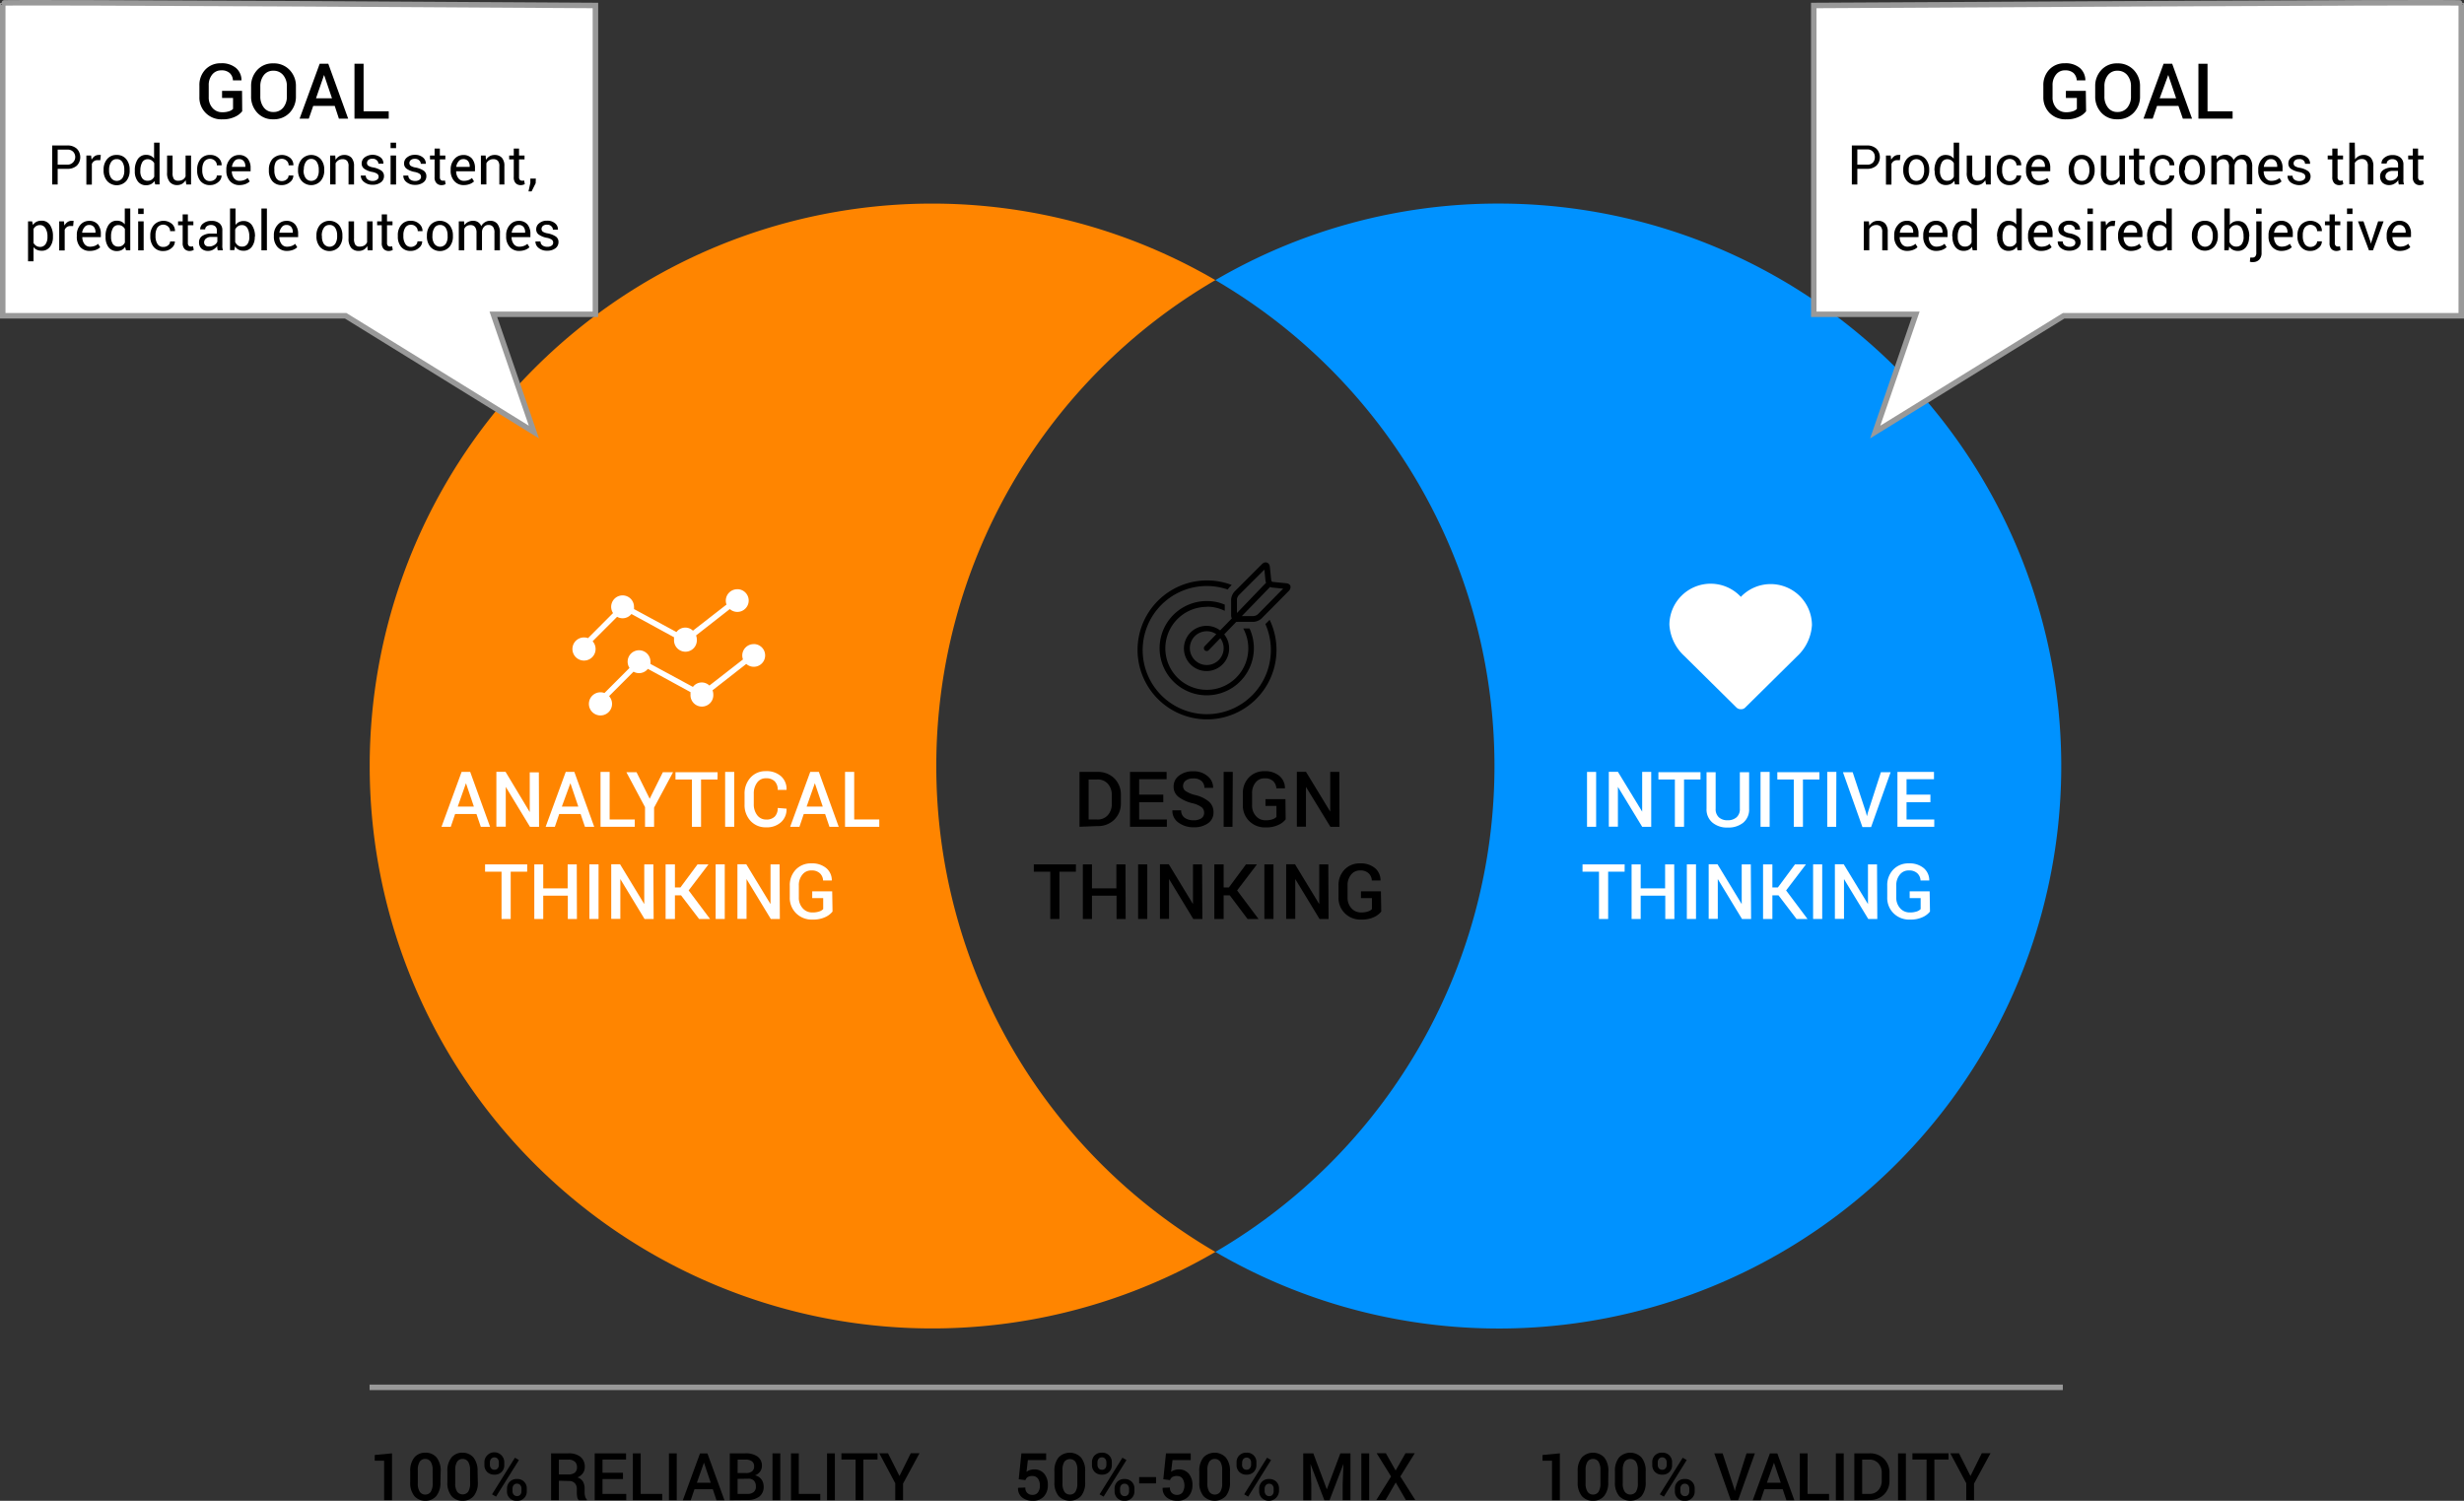 <svg xmlns="http://www.w3.org/2000/svg" viewBox="0 0 449.04 273.52"><rect x="0" y="0" width="449.04" height="273.52" fill="#333333" stroke="none"/><defs><style>.cls-1{fill:#ff8500;}.cls-2{fill:#0092ff;}.cls-3,.cls-5{fill:#fff;}.cls-4{fill:none;}.cls-4,.cls-5{stroke:#999;stroke-miterlimit:10;}</style></defs><g id="Layer_2" data-name="Layer 2"><g id="Layer_1-2" data-name="Layer 1"><path class="cls-1" d="M170.63,139.6a102.46,102.46,0,0,1,50.86-88.55,102.5,102.5,0,1,0,0,177.11A102.46,102.46,0,0,1,170.63,139.6Z"/><path class="cls-2" d="M273.13,37.1a102.07,102.07,0,0,0-51.64,13.95,102.52,102.52,0,0,1,0,177.11A102.51,102.51,0,1,0,273.13,37.1Z"/><path class="cls-3" d="M86.83,148.35H82.94l-.79,2.33H80.46l3.66-10h1.57l3.62,10H87.62ZM83.42,147h2.94l-1.44-4.26h0Z"/><path class="cls-3" d="M98.24,150.68H96.58l-4.41-7.27,0,0v7.25H90.46v-10h1.67L96.54,148l0,0v-7.24h1.66Z"/><path class="cls-3" d="M105.81,148.35h-3.9l-.79,2.33H99.44l3.66-10h1.57l3.62,10H106.6ZM102.39,147h3l-1.44-4.26h0Z"/><path class="cls-3" d="M111.1,149.35h4.58v1.33h-6.24v-10h1.66Z"/><path class="cls-3" d="M118.4,145.57l2.4-4.84h1.86l-3.46,6.46v3.49h-1.65V147.1l-3.4-6.37H116Z"/><path class="cls-3" d="M130.76,142.06h-3v8.62h-1.66v-8.62h-3v-1.33h7.68Z"/><path class="cls-3" d="M133.81,150.68h-1.66v-10h1.66Z"/><path class="cls-3" d="M143.34,147.38v0a3.13,3.13,0,0,1-1,2.46,3.82,3.82,0,0,1-2.73.94,3.7,3.7,0,0,1-2.83-1.17,4.21,4.21,0,0,1-1.09-3v-1.89a4.28,4.28,0,0,1,1.08-3,3.62,3.62,0,0,1,2.79-1.18,3.94,3.94,0,0,1,2.78.93,3.12,3.12,0,0,1,1,2.49v0h-1.61a2.14,2.14,0,0,0-.54-1.56,2.12,2.12,0,0,0-1.61-.56,1.9,1.9,0,0,0-1.61.8,3.29,3.29,0,0,0-.6,2v1.91a3.23,3.23,0,0,0,.61,2,2,2,0,0,0,1.65.81,2.09,2.09,0,0,0,1.57-.55,2.18,2.18,0,0,0,.53-1.56Z"/><path class="cls-3" d="M150.37,148.35h-3.89l-.79,2.33H144l3.66-10h1.57l3.62,10h-1.69ZM147,147h2.94l-1.44-4.26h0Z"/><path class="cls-3" d="M155.67,149.35h4.57v1.33H154v-10h1.67Z"/><path class="cls-3" d="M96.07,158.86h-3v8.62H91.4v-8.62h-3v-1.33h7.68Z"/><path class="cls-3" d="M105.14,167.48h-1.66v-4.25H99v4.25H97.37v-9.95H99v4.37h4.45v-4.37h1.66Z"/><path class="cls-3" d="M109.08,167.48h-1.67v-9.95h1.67Z"/><path class="cls-3" d="M119.12,167.48h-1.66l-4.41-7.27,0,0v7.25h-1.66v-9.95H113l4.41,7.26,0,0v-7.24h1.66Z"/><path class="cls-3" d="M124.11,163.17H123v4.31H121.3v-9.95H123v4.21h1l3.12-4.21h2l-3.62,4.75,3.9,5.2h-2Z"/><path class="cls-3" d="M132.08,167.48h-1.66v-9.95h1.66Z"/><path class="cls-3" d="M142.12,167.48h-1.65l-4.42-7.27,0,0v7.25h-1.66v-9.95H136l4.42,7.26,0,0v-7.24h1.65Z"/><path class="cls-3" d="M151.72,166.13a3.55,3.55,0,0,1-1.3,1,5.11,5.11,0,0,1-2.33.46,4,4,0,0,1-3-1.14,3.92,3.92,0,0,1-1.16-2.94v-2.08a4.07,4.07,0,0,1,1.09-2.94,3.77,3.77,0,0,1,2.84-1.14,4,4,0,0,1,2.73.87,2.89,2.89,0,0,1,1,2.25v0H150a1.89,1.89,0,0,0-.59-1.32,2.11,2.11,0,0,0-1.53-.51,2,2,0,0,0-1.67.78,3,3,0,0,0-.63,2v2.09a2.83,2.83,0,0,0,.69,2,2.26,2.26,0,0,0,1.78.78,3.66,3.66,0,0,0,1.26-.18,1.69,1.69,0,0,0,.71-.43v-2h-2v-1.24h3.64Z"/><path d="M196.73,150.68v-10H200a4.17,4.17,0,0,1,3.08,1.18,4.11,4.11,0,0,1,1.19,3v1.51a4.08,4.08,0,0,1-1.19,3,4.17,4.17,0,0,1-3.08,1.18Zm1.66-8.62v7.29h1.52a2.45,2.45,0,0,0,2-.81,3,3,0,0,0,.7-2.08v-1.53a3,3,0,0,0-.7-2.07,2.47,2.47,0,0,0-2-.8Z"/><path d="M212,146.2H207.6v3.15h5.05v1.33h-6.72v-10h6.67v1.33h-5v2.81H212Z"/><path d="M219.44,148.11a1.26,1.26,0,0,0-.46-1,4.42,4.42,0,0,0-1.63-.71,6.92,6.92,0,0,1-2.57-1.16,2.3,2.3,0,0,1-.9-1.89,2.43,2.43,0,0,1,1-2,4,4,0,0,1,2.57-.78,3.81,3.81,0,0,1,2.63.89,2.65,2.65,0,0,1,1,2.12v0h-1.59a1.63,1.63,0,0,0-.52-1.24,2.12,2.12,0,0,0-1.49-.47,2.22,2.22,0,0,0-1.4.39,1.26,1.26,0,0,0-.48,1,1.11,1.11,0,0,0,.53.95,5.72,5.72,0,0,0,1.75.7,6,6,0,0,1,2.44,1.19,2.49,2.49,0,0,1,.83,1.94,2.34,2.34,0,0,1-1,2,4.3,4.3,0,0,1-2.62.73,4.55,4.55,0,0,1-2.73-.83,2.56,2.56,0,0,1-1.14-2.26v0h1.6a1.56,1.56,0,0,0,.63,1.36,2.73,2.73,0,0,0,1.63.45,2.4,2.4,0,0,0,1.44-.37A1.18,1.18,0,0,0,219.44,148.11Z"/><path d="M224.61,150.68H223v-10h1.66Z"/><path d="M234.3,149.33a3.51,3.51,0,0,1-1.31,1,5,5,0,0,1-2.32.46,4,4,0,0,1-3-1.14,3.92,3.92,0,0,1-1.17-2.94v-2.08a4.07,4.07,0,0,1,1.1-2.94,3.77,3.77,0,0,1,2.84-1.14,4,4,0,0,1,2.73.87,2.89,2.89,0,0,1,1,2.25v0h-1.57a1.94,1.94,0,0,0-.59-1.32,2.11,2.11,0,0,0-1.53-.5,2,2,0,0,0-1.67.77,3,3,0,0,0-.63,2v2.09a2.83,2.83,0,0,0,.69,2,2.25,2.25,0,0,0,1.78.78,3.66,3.66,0,0,0,1.26-.18,1.69,1.69,0,0,0,.71-.43v-2h-2v-1.24h3.64Z"/><path d="M244.11,150.68h-1.66L238,143.41l0,0v7.25h-1.66v-10H238l4.42,7.26,0,0v-7.24h1.66Z"/><path d="M196.07,158.86h-3v8.62H191.4v-8.62h-3v-1.33h7.68Z"/><path d="M205.14,167.48h-1.66v-4.25H199v4.25h-1.66v-9.95H199v4.37h4.45v-4.37h1.66Z"/><path d="M209.08,167.48h-1.67v-9.95h1.67Z"/><path d="M219.12,167.48h-1.66l-4.41-7.27,0,0v7.25h-1.66v-9.95H213l4.41,7.26,0,0v-7.24h1.66Z"/><path d="M224.11,163.17H223v4.31H221.3v-9.95H223v4.21h.95l3.12-4.21h2l-3.62,4.75,3.9,5.2h-2Z"/><path d="M232.08,167.48h-1.66v-9.95h1.66Z"/><path d="M242.12,167.48h-1.65l-4.42-7.27,0,0v7.25h-1.66v-9.95H236l4.42,7.26,0,0v-7.24h1.65Z"/><path d="M251.72,166.13a3.55,3.55,0,0,1-1.3,1,5.11,5.11,0,0,1-2.33.46,4,4,0,0,1-3-1.14,3.92,3.92,0,0,1-1.16-2.94v-2.08a4.07,4.07,0,0,1,1.09-2.94,3.77,3.77,0,0,1,2.84-1.14,4,4,0,0,1,2.73.87,2.89,2.89,0,0,1,1,2.25v0H250a1.89,1.89,0,0,0-.59-1.32,2.11,2.11,0,0,0-1.53-.51,2,2,0,0,0-1.67.78,3,3,0,0,0-.63,2v2.09a2.83,2.83,0,0,0,.69,2,2.26,2.26,0,0,0,1.78.78,3.66,3.66,0,0,0,1.26-.18,1.69,1.69,0,0,0,.71-.43v-2h-2v-1.24h3.64Z"/><path class="cls-3" d="M290.88,150.68h-1.66v-10h1.66Z"/><path class="cls-3" d="M300.92,150.68h-1.65l-4.42-7.27,0,0v7.25h-1.66v-10h1.66l4.42,7.26,0,0v-7.24h1.65Z"/><path class="cls-3" d="M309.9,142.06h-3v8.62h-1.67v-8.62h-3v-1.33h7.67Z"/><path class="cls-3" d="M318.76,140.73v6.67a3.1,3.1,0,0,1-1.08,2.54,4.3,4.3,0,0,1-2.82.88,4.13,4.13,0,0,1-2.77-.89A3.1,3.1,0,0,1,311,147.4v-6.67h1.66v6.66a2,2,0,0,0,.59,1.57,2.29,2.29,0,0,0,1.58.53,2.4,2.4,0,0,0,1.63-.53,1.94,1.94,0,0,0,.61-1.57v-6.66Z"/><path class="cls-3" d="M322.5,150.68h-1.66v-10h1.66Z"/><path class="cls-3" d="M331.57,142.06h-3v8.62H326.9v-8.62h-3v-1.33h7.67Z"/><path class="cls-3" d="M334.63,150.68H333v-10h1.66Z"/><path class="cls-3" d="M340.06,148.07l.17.69h0l.17-.67,2.38-7.36h1.77l-3.56,10h-1.58l-3.55-10h1.77Z"/><path class="cls-3" d="M351.8,146.2h-4.35v3.15h5.05v1.33h-6.71v-10h6.66v1.33h-5v2.81h4.35Z"/><path class="cls-3" d="M296.07,158.86h-3v8.62H291.4v-8.62h-3v-1.33h7.68Z"/><path class="cls-3" d="M305.14,167.48h-1.66v-4.25H299v4.25h-1.66v-9.95H299v4.37h4.45v-4.37h1.66Z"/><path class="cls-3" d="M309.08,167.48h-1.67v-9.95h1.67Z"/><path class="cls-3" d="M319.12,167.48h-1.66l-4.41-7.27,0,0v7.25h-1.66v-9.95H313l4.41,7.26,0,0v-7.24h1.66Z"/><path class="cls-3" d="M324.11,163.17H323v4.31H321.3v-9.95H323v4.21h1l3.12-4.21h2l-3.62,4.75,3.9,5.2h-2Z"/><path class="cls-3" d="M332.08,167.48h-1.66v-9.95h1.66Z"/><path class="cls-3" d="M342.12,167.48h-1.65l-4.42-7.27,0,0v7.25h-1.66v-9.95H336l4.42,7.26,0,0v-7.24h1.65Z"/><path class="cls-3" d="M351.72,166.13a3.55,3.55,0,0,1-1.3,1,5.11,5.11,0,0,1-2.33.46,4,4,0,0,1-3-1.14,3.92,3.92,0,0,1-1.16-2.94v-2.08a4.07,4.07,0,0,1,1.09-2.94,3.77,3.77,0,0,1,2.84-1.14,4,4,0,0,1,2.73.87,2.89,2.89,0,0,1,1,2.25v0H350a1.89,1.89,0,0,0-.59-1.32,2.11,2.11,0,0,0-1.53-.51,2,2,0,0,0-1.67.78,3,3,0,0,0-.63,2v2.09a2.83,2.83,0,0,0,.69,2,2.26,2.26,0,0,0,1.78.78,3.66,3.66,0,0,0,1.26-.18,1.69,1.69,0,0,0,.71-.43v-2h-2v-1.24h3.64Z"/><path d="M230.82,113.53l-.22.2a11.54,11.54,0,0,1,1,4.74,11.68,11.68,0,1,1-11.68-11.67,11.84,11.84,0,0,1,3.83.64h0a3.39,3.39,0,0,1,.43-.54l.29-.29a12.66,12.66,0,1,0,6.91,6.35Z"/><path d="M219.93,110.57a7.48,7.48,0,0,1,3.27.75v-1.13a8.44,8.44,0,0,0-3.27-.65,8.59,8.59,0,1,0,7.79,5h-1.15a7.56,7.56,0,1,1-6.64-3.94Z"/><path d="M235.15,106.74a.72.72,0,0,0-.34-.33,1,1,0,0,0-.4-.11l-2.45-.25a.36.36,0,0,1-.29-.29l-.25-2.45a1,1,0,0,0-.19-.53.87.87,0,0,0-.25-.21.76.76,0,0,0-.33-.08.8.8,0,0,0-.38.1,1,1,0,0,0-.28.21l-5,5a2.2,2.2,0,0,0-.45.71,2.12,2.12,0,0,0-.18.82v2.83a1.26,1.26,0,0,0,.13.54l-2.13,2.19a4.12,4.12,0,1,0,.74.72l2.2-2.28a1.15,1.15,0,0,0,.26,0h2.83a2.12,2.12,0,0,0,.82-.18,2.2,2.2,0,0,0,.71-.45l4.95-5a1.46,1.46,0,0,0,.21-.28.8.8,0,0,0,.1-.38A.76.76,0,0,0,235.15,106.74ZM223,118.13a3.08,3.08,0,1,1-1.34-2.55l-2.12,2.19a.53.53,0,0,0,0,.73.52.52,0,0,0,.73,0l2.12-2.19A3.09,3.09,0,0,1,223,118.13Zm2.42-6.41v-2.44a1,1,0,0,1,.1-.43,1.4,1.4,0,0,1,.23-.37l4.67-4.67.2,2a1.6,1.6,0,0,0,.11.39Zm3.81.23a1.7,1.7,0,0,1-.38.23,1.23,1.23,0,0,1-.43.1h-2.11l5.15-5.31a1.52,1.52,0,0,0,.38.11l2,.2Z"/><path class="cls-3" d="M317.23,108.75a7.52,7.52,0,0,0-13,5.08,8.4,8.4,0,0,0,2.71,5.71l0,0,9.5,9.39a1.09,1.09,0,0,0,.77.32A1.05,1.05,0,0,0,318,129l9.5-9.39,0,0a8.44,8.44,0,0,0,2.71-5.71,7.52,7.52,0,0,0-13-5.08Z"/><path class="cls-3" d="M134.35,107.39a2.08,2.08,0,0,0-2.08,2.08,2.13,2.13,0,0,0,.13.71l-6.12,4.76a2,2,0,0,0-3,.25L115.54,111a2.58,2.58,0,0,0,0-.4,2.08,2.08,0,1,0-3.82,1.13l-4.56,4.57a2,2,0,0,0-.7-.13,2.11,2.11,0,1,0,1.54.7l4.46-4.46a2,2,0,0,0,1,.27,2.06,2.06,0,0,0,1.61-.78l7.77,4.24a2.71,2.71,0,0,0,0,.41,2.08,2.08,0,1,0,4.15,0,2,2,0,0,0-.14-.74L133,111a2.07,2.07,0,1,0,1.39-3.62Z"/><path class="cls-3" d="M137.35,117.39a2.08,2.08,0,0,0-2.08,2.08,2.13,2.13,0,0,0,.13.71l-6.12,4.76a2,2,0,0,0-3,.25L118.54,121a2.58,2.58,0,0,0,0-.4,2.08,2.08,0,1,0-3.82,1.13l-4.56,4.57a2,2,0,0,0-.7-.13,2.11,2.11,0,1,0,1.54.7l4.46-4.46a2,2,0,0,0,1,.27,2.06,2.06,0,0,0,1.61-.78l7.77,4.24a2.71,2.71,0,0,0,0,.41,2.08,2.08,0,1,0,4.15,0,2,2,0,0,0-.14-.74L136,121a2.07,2.07,0,1,0,1.39-3.62Z"/><line class="cls-4" x1="67.35" y1="252.84" x2="375.93" y2="252.84"/><path d="M71.44,273.4H70v-7.18H68.29v-1.05l3.15-.3Z"/><path d="M80.26,270.11a3.79,3.79,0,0,1-.75,2.54,2.55,2.55,0,0,1-2,.87,2.59,2.59,0,0,1-2-.87,3.79,3.79,0,0,1-.75-2.54v-1.95a3.83,3.83,0,0,1,.75-2.54,2.55,2.55,0,0,1,2-.87,2.59,2.59,0,0,1,2.05.87,3.83,3.83,0,0,1,.75,2.54Zm-1.42-2.17a2.8,2.8,0,0,0-.35-1.55,1.2,1.2,0,0,0-1-.5,1.17,1.17,0,0,0-1,.5,2.8,2.8,0,0,0-.35,1.55v2.37a2.68,2.68,0,0,0,.36,1.56,1.15,1.15,0,0,0,1,.51,1.17,1.17,0,0,0,1-.5,2.83,2.83,0,0,0,.35-1.57Z"/><path d="M87.08,270.11a3.79,3.79,0,0,1-.75,2.54,2.55,2.55,0,0,1-2,.87,2.59,2.59,0,0,1-2.05-.87,3.79,3.79,0,0,1-.75-2.54v-1.95a3.83,3.83,0,0,1,.75-2.54,2.55,2.55,0,0,1,2-.87,2.59,2.59,0,0,1,2,.87,3.83,3.83,0,0,1,.75,2.54Zm-1.42-2.17a2.8,2.8,0,0,0-.35-1.55,1.2,1.2,0,0,0-1-.5,1.17,1.17,0,0,0-1,.5,2.8,2.8,0,0,0-.35,1.55v2.37a2.68,2.68,0,0,0,.36,1.56,1.28,1.28,0,0,0,2,0,2.83,2.83,0,0,0,.35-1.57Z"/><path d="M88.28,266.51a1.78,1.78,0,0,1,.49-1.26,1.81,1.81,0,0,1,3.13,1.26V267a1.68,1.68,0,0,1-1.8,1.75,1.76,1.76,0,0,1-1.33-.5,1.74,1.74,0,0,1-.49-1.25Zm1,.45a1,1,0,0,0,.22.64.76.76,0,0,0,.61.26.74.74,0,0,0,.6-.26,1,1,0,0,0,.2-.64v-.45a1,1,0,0,0-.21-.64.8.8,0,0,0-1.2,0,1,1,0,0,0-.22.64Zm1.12,5.8-.73-.42,4.17-6.67.73.42Zm2-1.45a1.7,1.7,0,0,1,1.8-1.76A1.68,1.68,0,0,1,96,271.31v.46a1.68,1.68,0,0,1-1.8,1.75,1.68,1.68,0,0,1-1.81-1.75Zm1,.46a.91.91,0,0,0,.22.63.82.82,0,0,0,1.21,0,1,1,0,0,0,.2-.64v-.46a1,1,0,0,0-.21-.64.74.74,0,0,0-.61-.26.71.71,0,0,0-.6.26,1,1,0,0,0-.21.64Z"/><path d="M101.85,269.86v3.54h-1.42v-8.53h3.15a3.37,3.37,0,0,1,2.21.64,2.26,2.26,0,0,1,.78,1.84,1.9,1.9,0,0,1-.34,1.14,2.33,2.33,0,0,1-1,.77,1.8,1.8,0,0,1,1,.74,2.45,2.45,0,0,1,.31,1.28V272a2.57,2.57,0,0,0,.1.73,1.09,1.09,0,0,0,.31.55v.13h-1.46a.91.91,0,0,1-.3-.61,4.59,4.59,0,0,1-.07-.81v-.69a1.43,1.43,0,0,0-.38-1,1.36,1.36,0,0,0-1-.39Zm0-1.14h1.66a2,2,0,0,0,1.25-.33,1.23,1.23,0,0,0,.39-1,1.31,1.31,0,0,0-.39-1,1.64,1.64,0,0,0-1.18-.37h-1.73Z"/><path d="M113.53,269.56H109.8v2.7h4.33v1.14h-5.75v-8.53h5.71V266H109.8v2.41h3.73Z"/><path d="M116.76,272.26h3.92v1.14h-5.35v-8.53h1.43Z"/><path d="M123.33,273.4h-1.42v-8.53h1.42Z"/><path d="M129.9,271.41h-3.34l-.68,2h-1.44l3.13-8.53h1.35l3.1,8.53h-1.45ZM127,270.22h2.52l-1.23-3.65h0Z"/><path d="M133,273.4v-8.53h2.84a3.67,3.67,0,0,1,2.21.58,2,2,0,0,1,.8,1.75,1.66,1.66,0,0,1-.34,1,1.94,1.94,0,0,1-.92.68,2,2,0,0,1,1.17.73,2.22,2.22,0,0,1,.41,1.31,2.19,2.19,0,0,1-.79,1.83,3.41,3.41,0,0,1-2.16.62Zm1.42-4.94H136a1.62,1.62,0,0,0,1.05-.31,1.08,1.08,0,0,0,.38-.89,1.1,1.1,0,0,0-.4-.94,1.91,1.91,0,0,0-1.18-.31h-1.42Zm0,1.06v2.74h1.8a1.66,1.66,0,0,0,1.13-.34,1.18,1.18,0,0,0,.4-1,1.54,1.54,0,0,0-.33-1.05,1.35,1.35,0,0,0-1.05-.38Z"/><path d="M142.2,273.4h-1.42v-8.53h1.42Z"/><path d="M145.57,272.26h3.92v1.14h-5.34v-8.53h1.42Z"/><path d="M152.15,273.4h-1.43v-8.53h1.43Z"/><path d="M159.92,266h-2.58v7.39h-1.42V266h-2.58v-1.14h6.58Z"/><path d="M163.92,269l2.06-4.15h1.59l-3,5.54v3h-1.42v-3.07l-2.91-5.46h1.59Z"/><path d="M185.65,269.59l.49-4.72h4.51v1.23h-3.33l-.25,2.14a2,2,0,0,1,.58-.31,2.45,2.45,0,0,1,.75-.13,2.33,2.33,0,0,1,1.88.76,3.12,3.12,0,0,1,.68,2.12,3,3,0,0,1-.72,2.05,2.62,2.62,0,0,1-2.07.79,3,3,0,0,1-1.9-.61,2.07,2.07,0,0,1-.74-1.76v0l1.33-.05a1.28,1.28,0,0,0,.36,1,1.31,1.31,0,0,0,.94.34,1.17,1.17,0,0,0,1-.46,2,2,0,0,0,.35-1.24,2.16,2.16,0,0,0-.35-1.26,1.2,1.2,0,0,0-1-.48,1.65,1.65,0,0,0-.87.19,1.15,1.15,0,0,0-.42.56Z"/><path d="M197.76,270.11a3.79,3.79,0,0,1-.75,2.54,2.84,2.84,0,0,1-4.09,0,3.79,3.79,0,0,1-.76-2.54v-1.95a3.83,3.83,0,0,1,.75-2.54,2.84,2.84,0,0,1,4.09,0,3.78,3.78,0,0,1,.76,2.54Zm-1.42-2.17a2.71,2.71,0,0,0-.36-1.55,1.29,1.29,0,0,0-2,0,2.71,2.71,0,0,0-.35,1.55v2.37a2.77,2.77,0,0,0,.35,1.56,1.18,1.18,0,0,0,1,.51,1.17,1.17,0,0,0,1-.5,2.83,2.83,0,0,0,.35-1.57Z"/><path d="M199,266.51a1.77,1.77,0,0,1,.48-1.26,1.8,1.8,0,0,1,1.33-.5,1.7,1.7,0,0,1,1.81,1.76V267a1.7,1.7,0,0,1-1.8,1.75,1.74,1.74,0,0,1-1.33-.5A1.7,1.7,0,0,1,199,267Zm1,.45a1,1,0,0,0,.22.64.74.74,0,0,0,.61.26.72.72,0,0,0,.59-.26,1,1,0,0,0,.21-.64v-.45a1,1,0,0,0-.21-.64.74.74,0,0,0-.6-.27.72.72,0,0,0-.61.27,1,1,0,0,0-.21.64Zm1.12,5.8-.73-.42,4.16-6.67.74.42Zm2-1.45a1.71,1.71,0,0,1,1.81-1.76,1.76,1.76,0,0,1,1.32.5,1.73,1.73,0,0,1,.49,1.26v.46a1.7,1.7,0,0,1-1.8,1.75,1.74,1.74,0,0,1-1.33-.5,1.71,1.71,0,0,1-.49-1.25Zm1,.46a1,1,0,0,0,.22.63.75.75,0,0,0,.61.27.73.73,0,0,0,.61-.26,1,1,0,0,0,.2-.64v-.46a1,1,0,0,0-.22-.64.71.71,0,0,0-.6-.26.73.73,0,0,0-.61.26,1,1,0,0,0-.21.64Z"/><path d="M210.68,270.34H207.6V269.2h3.08Z"/><path d="M212,269.59l.49-4.72H217v1.23h-3.32l-.26,2.14a2.14,2.14,0,0,1,.58-.31,2.45,2.45,0,0,1,.75-.13,2.31,2.31,0,0,1,1.88.76,3.12,3.12,0,0,1,.68,2.12,3,3,0,0,1-.72,2.05,2.62,2.62,0,0,1-2.07.79,3,3,0,0,1-1.9-.61,2.07,2.07,0,0,1-.74-1.76v0l1.33-.05a1.28,1.28,0,0,0,.36,1,1.31,1.31,0,0,0,.94.34,1.2,1.2,0,0,0,1-.46,2.44,2.44,0,0,0,0-2.5,1.2,1.2,0,0,0-1-.48,1.65,1.65,0,0,0-.87.19,1.15,1.15,0,0,0-.42.56Z"/><path d="M224.15,270.11a3.79,3.79,0,0,1-.75,2.54,2.84,2.84,0,0,1-4.09,0,3.79,3.79,0,0,1-.75-2.54v-1.95a3.83,3.83,0,0,1,.75-2.54,2.83,2.83,0,0,1,4.08,0,3.78,3.78,0,0,1,.76,2.54Zm-1.42-2.17a2.8,2.8,0,0,0-.35-1.55,1.2,1.2,0,0,0-1-.5,1.17,1.17,0,0,0-1,.5,2.8,2.8,0,0,0-.35,1.55v2.37a2.77,2.77,0,0,0,.35,1.56,1.18,1.18,0,0,0,1,.51,1.17,1.17,0,0,0,1-.5,2.83,2.83,0,0,0,.35-1.57Z"/><path d="M225.35,266.51a1.73,1.73,0,0,1,.49-1.26,1.76,1.76,0,0,1,1.32-.5,1.7,1.7,0,0,1,1.81,1.76V267a1.7,1.7,0,0,1-1.8,1.75,1.74,1.74,0,0,1-1.33-.5,1.7,1.7,0,0,1-.49-1.25Zm1,.45a1,1,0,0,0,.22.64.74.74,0,0,0,.61.26.72.72,0,0,0,.59-.26A1,1,0,0,0,228,267v-.45a1,1,0,0,0-.21-.64.81.81,0,0,0-1.21,0,1,1,0,0,0-.21.64Zm1.12,5.8-.73-.42,4.17-6.67.73.42Zm2-1.45a1.75,1.75,0,0,1,.49-1.25,1.73,1.73,0,0,1,1.32-.51,1.8,1.8,0,0,1,1.33.5,1.77,1.77,0,0,1,.48,1.26v.46a1.86,1.86,0,0,1-3.13,1.25,1.75,1.75,0,0,1-.49-1.25Zm1,.46a1,1,0,0,0,.22.63.75.75,0,0,0,.61.27.73.73,0,0,0,.61-.26,1,1,0,0,0,.2-.64v-.46a1,1,0,0,0-.21-.64.74.74,0,0,0-.61-.26.71.71,0,0,0-.6.26,1,1,0,0,0-.22.64Z"/><path d="M239.34,264.87l2.46,6.56h0l2.47-6.56h1.84v8.53h-1.42v-2.91l.14-3.69h0l-2.53,6.61h-.95l-2.52-6.59h0l.14,3.68v2.91H237.5v-8.53Z"/><path d="M249.52,273.4h-1.43v-8.53h1.43Z"/><path d="M254.34,268l1.8-3.15h1.69l-2.63,4.23,2.72,4.3h-1.71l-1.85-3.2-1.85,3.2h-1.69l2.69-4.3-2.63-4.23h1.68Z"/><path d="M284.27,273.4h-1.43v-7.18h-1.73v-1.05l3.16-.3Z"/><path d="M293.08,270.11a3.79,3.79,0,0,1-.75,2.54,2.53,2.53,0,0,1-2,.87,2.6,2.6,0,0,1-2.06-.87,3.79,3.79,0,0,1-.75-2.54v-1.95a3.83,3.83,0,0,1,.75-2.54,2.84,2.84,0,0,1,4.09,0,3.83,3.83,0,0,1,.75,2.54Zm-1.42-2.17a2.8,2.8,0,0,0-.35-1.55,1.18,1.18,0,0,0-1-.5,1.17,1.17,0,0,0-1,.5,2.8,2.8,0,0,0-.35,1.55v2.37a2.68,2.68,0,0,0,.36,1.56,1.17,1.17,0,0,0,1,.51,1.19,1.19,0,0,0,1-.5,2.84,2.84,0,0,0,.34-1.57Z"/><path d="M299.91,270.11a3.79,3.79,0,0,1-.75,2.54,2.84,2.84,0,0,1-4.09,0,3.74,3.74,0,0,1-.76-2.54v-1.95a3.83,3.83,0,0,1,.75-2.54,2.84,2.84,0,0,1,4.09,0,3.83,3.83,0,0,1,.76,2.54Zm-1.43-2.17a2.8,2.8,0,0,0-.35-1.55,1.3,1.3,0,0,0-2.05,0,2.8,2.8,0,0,0-.35,1.55v2.37a2.68,2.68,0,0,0,.36,1.56,1.29,1.29,0,0,0,2.05,0,2.84,2.84,0,0,0,.34-1.57Z"/><path d="M301.11,266.51a1.68,1.68,0,0,1,1.8-1.76,1.74,1.74,0,0,1,1.33.5,1.77,1.77,0,0,1,.48,1.26V267a1.68,1.68,0,0,1-1.8,1.75,1.76,1.76,0,0,1-1.33-.5,1.73,1.73,0,0,1-.48-1.25Zm1,.45a1,1,0,0,0,.21.64.76.76,0,0,0,.61.26.74.74,0,0,0,.6-.26,1,1,0,0,0,.21-.64v-.45a1,1,0,0,0-.22-.64.8.8,0,0,0-1.2,0,1,1,0,0,0-.21.64Zm1.12,5.8-.74-.42,4.17-6.67.73.42Zm2-1.45a1.7,1.7,0,0,1,1.8-1.76,1.68,1.68,0,0,1,1.81,1.76v.46a1.68,1.68,0,0,1-1.8,1.75,1.68,1.68,0,0,1-1.81-1.75Zm1,.46a.91.91,0,0,0,.22.63.73.73,0,0,0,.6.27.72.72,0,0,0,.61-.26,1,1,0,0,0,.2-.64v-.46a1,1,0,0,0-.21-.64.73.73,0,0,0-.61-.26.71.71,0,0,0-.6.26,1,1,0,0,0-.21.64Z"/><path d="M316,271.17l.15.59h0l.14-.58,2-6.31h1.52l-3.05,8.53h-1.35l-3-8.53h1.52Z"/><path d="M324.88,271.41h-3.34l-.68,2h-1.44l3.13-8.53h1.35l3.1,8.53h-1.45ZM322,270.22h2.52l-1.23-3.65h0Z"/><path d="M329.41,272.26h3.92v1.14H328v-8.53h1.42Z"/><path d="M336,273.4h-1.43v-8.53H336Z"/><path d="M337.93,273.4v-8.53h2.77a3.6,3.6,0,0,1,2.64,1,3.53,3.53,0,0,1,1,2.61v1.3a3.49,3.49,0,0,1-1,2.6,3.6,3.6,0,0,1-2.64,1Zm1.43-7.39v6.25h1.3a2.09,2.09,0,0,0,1.66-.69,2.59,2.59,0,0,0,.61-1.79v-1.3a2.57,2.57,0,0,0-.61-1.78,2.09,2.09,0,0,0-1.66-.69Z"/><path d="M347.33,273.4H345.9v-8.53h1.43Z"/><path d="M355.1,266h-2.58v7.39H351.1V266h-2.58v-1.14h6.58Z"/><path d="M359.1,269l2.06-4.15h1.59l-3,5.54v3h-1.42v-3.07l-2.91-5.46h1.59Z"/><path class="cls-5" d="M.5.55v57H63L97.3,78.74,89.91,57.28h18.6V1S.26.31.5.55Z"/><path d="M44.14,20.28a3.49,3.49,0,0,1-1.31,1,5.06,5.06,0,0,1-2.32.47,4,4,0,0,1-3-1.14,3.92,3.92,0,0,1-1.17-2.94V15.61a4.08,4.08,0,0,1,1.1-2.95,3.79,3.79,0,0,1,2.83-1.13,4,4,0,0,1,2.74.86,2.92,2.92,0,0,1,1,2.25v0H42.45a1.92,1.92,0,0,0-.58-1.32,2.15,2.15,0,0,0-1.53-.5,2.06,2.06,0,0,0-1.67.77,3,3,0,0,0-.63,2v2.09a2.88,2.88,0,0,0,.69,2,2.27,2.27,0,0,0,1.78.77,3.66,3.66,0,0,0,1.26-.18,1.75,1.75,0,0,0,.7-.42v-2h-2V16.56h3.64Z"/><path d="M53.93,17.54a4.22,4.22,0,0,1-1.14,3,3.94,3.94,0,0,1-3,1.2,3.78,3.78,0,0,1-2.91-1.2,4.25,4.25,0,0,1-1.12-3V15.75a4.24,4.24,0,0,1,1.12-3,3.77,3.77,0,0,1,2.9-1.2,3.91,3.91,0,0,1,3,1.2,4.18,4.18,0,0,1,1.15,3Zm-1.65-1.8a3.09,3.09,0,0,0-.67-2.05,2.22,2.22,0,0,0-1.8-.8,2.1,2.1,0,0,0-1.73.8,3.24,3.24,0,0,0-.64,2.05v1.8a3.23,3.23,0,0,0,.64,2.06,2.08,2.08,0,0,0,1.74.81,2.22,2.22,0,0,0,1.8-.8,3.17,3.17,0,0,0,.66-2.07Z"/><path d="M61,19.3H57.08l-.8,2.32H54.6l3.66-10h1.57l3.62,10H61.76Zm-3.41-1.39H60.5l-1.44-4.25h0Z"/><path d="M66.26,20.29h4.58v1.33H64.6v-10h1.66Z"/><path d="M10.51,30.77v2.85h-1V26.51h2.72A2.51,2.51,0,0,1,14,27.1a2.21,2.21,0,0,1,0,3.09,2.5,2.5,0,0,1-1.77.58Zm0-.76h1.76a1.4,1.4,0,0,0,1.08-2.34,1.37,1.37,0,0,0-1.08-.4H10.51Z"/><path d="M18.28,29.19l-.5,0a1.1,1.1,0,0,0-.64.18,1.15,1.15,0,0,0-.4.51v3.77h-1V28.34h.86l.09.77a1.83,1.83,0,0,1,.55-.64,1.31,1.31,0,0,1,.76-.23l.21,0a.62.62,0,0,1,.16,0Z"/><path d="M18.88,30.93A2.88,2.88,0,0,1,19.52,29a2.13,2.13,0,0,1,1.72-.76A2.15,2.15,0,0,1,23,29a2.91,2.91,0,0,1,.63,1.93V31A2.89,2.89,0,0,1,23,33a2.35,2.35,0,0,1-3.46,0A2.86,2.86,0,0,1,18.88,31Zm1,.11a2.44,2.44,0,0,0,.36,1.38,1.27,1.27,0,0,0,2.09,0A2.44,2.44,0,0,0,22.65,31v-.11a2.49,2.49,0,0,0-.36-1.38A1.17,1.17,0,0,0,21.24,29a1.14,1.14,0,0,0-1,.55,2.49,2.49,0,0,0-.36,1.38Z"/><path d="M24.57,31.08A3.56,3.56,0,0,1,25.11,29a1.78,1.78,0,0,1,1.53-.78,1.94,1.94,0,0,1,.82.17,1.76,1.76,0,0,1,.62.5V26h1v7.61h-.79L28.14,33a1.74,1.74,0,0,1-.64.57,2,2,0,0,1-.87.19,1.82,1.82,0,0,1-1.51-.7,2.91,2.91,0,0,1-.55-1.85Zm1,.1a2.21,2.21,0,0,0,.33,1.28,1.15,1.15,0,0,0,1,.48,1.3,1.3,0,0,0,.73-.19,1.53,1.53,0,0,0,.48-.55V29.74a1.45,1.45,0,0,0-.49-.52,1.24,1.24,0,0,0-.71-.2,1.1,1.1,0,0,0-1,.57,3,3,0,0,0-.33,1.49Z"/><path d="M33.83,32.84a1.93,1.93,0,0,1-.64.66,1.78,1.78,0,0,1-.91.23,1.69,1.69,0,0,1-1.34-.56,2.5,2.5,0,0,1-.49-1.71V28.34h1v3.12a2,2,0,0,0,.24,1.17.94.94,0,0,0,.78.31,1.7,1.7,0,0,0,.85-.2,1.31,1.31,0,0,0,.5-.59V28.34h1v5.28h-.87Z"/><path d="M38.31,33a1.31,1.31,0,0,0,.84-.3.89.89,0,0,0,.36-.72h.87v0a1.5,1.5,0,0,1-.61,1.21,2.19,2.19,0,0,1-1.47.54A2.16,2.16,0,0,1,36.54,33a2.94,2.94,0,0,1-.61-1.89v-.2A2.93,2.93,0,0,1,36.54,29a2.14,2.14,0,0,1,1.77-.76,2.11,2.11,0,0,1,1.51.55,1.71,1.71,0,0,1,.57,1.34v0h-.87a1.09,1.09,0,0,0-.34-.82,1.32,1.32,0,0,0-2,.2,2.66,2.66,0,0,0-.32,1.34v.2a2.64,2.64,0,0,0,.32,1.35A1.17,1.17,0,0,0,38.31,33Z"/><path d="M43.66,33.73A2.24,2.24,0,0,1,41.9,33a2.78,2.78,0,0,1-.65-1.91v-.21A2.71,2.71,0,0,1,41.92,29a2.08,2.08,0,0,1,1.59-.75,2,2,0,0,1,1.62.65,2.59,2.59,0,0,1,.54,1.72v.6H42.25l0,0a2.07,2.07,0,0,0,.39,1.25,1.21,1.21,0,0,0,1,.49,2.44,2.44,0,0,0,.85-.14,1.94,1.94,0,0,0,.64-.38l.38.62a2.29,2.29,0,0,1-.75.47A3.08,3.08,0,0,1,43.66,33.73ZM43.51,29a1,1,0,0,0-.83.41,2,2,0,0,0-.41,1v0h2.44v-.13a1.47,1.47,0,0,0-.3-.94A1.09,1.09,0,0,0,43.51,29Z"/><path d="M51.39,33a1.29,1.29,0,0,0,.84-.3.89.89,0,0,0,.36-.72h.87v0a1.5,1.5,0,0,1-.61,1.21,2.19,2.19,0,0,1-1.47.54A2.16,2.16,0,0,1,49.62,33,2.94,2.94,0,0,1,49,31.08v-.2A2.88,2.88,0,0,1,49.63,29a2.39,2.39,0,0,1,3.27-.21,1.71,1.71,0,0,1,.57,1.34v0h-.87a1.09,1.09,0,0,0-.34-.82,1.32,1.32,0,0,0-2,.2A2.66,2.66,0,0,0,50,30.88v.2a2.64,2.64,0,0,0,.32,1.35A1.17,1.17,0,0,0,51.39,33Z"/><path d="M54.32,30.93A2.88,2.88,0,0,1,55,29a2.34,2.34,0,0,1,3.45,0,2.86,2.86,0,0,1,.64,1.93V31A2.89,2.89,0,0,1,58.42,33,2.35,2.35,0,0,1,55,33,2.86,2.86,0,0,1,54.32,31Zm1,.11a2.44,2.44,0,0,0,.36,1.38,1.27,1.27,0,0,0,2.09,0A2.44,2.44,0,0,0,58.09,31v-.11a2.49,2.49,0,0,0-.36-1.38,1.17,1.17,0,0,0-1-.55,1.14,1.14,0,0,0-1,.55,2.49,2.49,0,0,0-.36,1.38Z"/><path d="M61.09,28.34l.07.79a1.9,1.9,0,0,1,.66-.66,1.8,1.8,0,0,1,.9-.23,1.76,1.76,0,0,1,1.33.5,2.23,2.23,0,0,1,.47,1.55v3.33h-1V30.31a1.43,1.43,0,0,0-.27-1,1.1,1.1,0,0,0-.84-.3,1.39,1.39,0,0,0-.74.2,1.59,1.59,0,0,0-.51.55v3.85h-1V28.34Z"/><path d="M69,32.22a.66.66,0,0,0-.24-.53,2.33,2.33,0,0,0-.91-.35,3.83,3.83,0,0,1-1.45-.57,1.16,1.16,0,0,1-.49-1,1.38,1.38,0,0,1,.55-1.09,2.46,2.46,0,0,1,2.89,0,1.36,1.36,0,0,1,.52,1.15v0h-.91a.82.82,0,0,0-.3-.62,1,1,0,0,0-.76-.28,1.12,1.12,0,0,0-.77.22.73.73,0,0,0-.25.55.63.63,0,0,0,.22.49,2.28,2.28,0,0,0,.9.32,3.91,3.91,0,0,1,1.49.58,1.2,1.2,0,0,1,.49,1,1.37,1.37,0,0,1-.57,1.14,2.4,2.4,0,0,1-1.49.44,2.34,2.34,0,0,1-1.59-.52A1.45,1.45,0,0,1,65.75,32v0h.91a.87.87,0,0,0,.39.74,1.42,1.42,0,0,0,.83.24,1.33,1.33,0,0,0,.8-.21A.62.62,0,0,0,69,32.22Z"/><path d="M72.18,27h-1V26h1Zm0,6.63h-1V28.34h1Z"/><path d="M76.73,32.22a.66.66,0,0,0-.24-.53,2.4,2.4,0,0,0-.91-.35,3.76,3.76,0,0,1-1.45-.57,1.14,1.14,0,0,1-.49-1,1.35,1.35,0,0,1,.55-1.09,2.11,2.11,0,0,1,1.42-.46,2.13,2.13,0,0,1,1.47.48,1.39,1.39,0,0,1,.52,1.15v0h-.92a.81.81,0,0,0-.29-.62,1,1,0,0,0-.77-.28,1.11,1.11,0,0,0-.76.22.73.73,0,0,0-.25.55.63.63,0,0,0,.22.49,2.28,2.28,0,0,0,.9.32,4,4,0,0,1,1.49.58,1.19,1.19,0,0,1,.48,1,1.36,1.36,0,0,1-.56,1.14,2.4,2.4,0,0,1-1.49.44,2.32,2.32,0,0,1-1.59-.52A1.45,1.45,0,0,1,73.5,32v0h.91a.89.89,0,0,0,.38.74,1.48,1.48,0,0,0,.84.24,1.33,1.33,0,0,0,.8-.21A.62.62,0,0,0,76.73,32.22Z"/><path d="M80.16,27.07v1.27h1v.71h-1v3.21a.72.72,0,0,0,.15.52.58.58,0,0,0,.41.15h.19l.17-.05.13.66a1.13,1.13,0,0,1-.31.14,1.52,1.52,0,0,1-.42.06,1.23,1.23,0,0,1-.93-.36,1.48,1.48,0,0,1-.35-1.11V29.05h-.84v-.71h.84V27.07Z"/><path d="M84.54,33.73A2.21,2.21,0,0,1,82.79,33a2.74,2.74,0,0,1-.66-1.91v-.21A2.75,2.75,0,0,1,82.8,29a2.08,2.08,0,0,1,1.59-.75,2,2,0,0,1,1.62.65,2.59,2.59,0,0,1,.55,1.72v.6H83.13l0,0a2.07,2.07,0,0,0,.39,1.25,1.22,1.22,0,0,0,1,.49,2.5,2.5,0,0,0,.86-.14,1.89,1.89,0,0,0,.63-.38l.38.62a2.29,2.29,0,0,1-.75.47A3.08,3.08,0,0,1,84.54,33.73ZM84.39,29a1,1,0,0,0-.82.41,1.88,1.88,0,0,0-.42,1v0H85.6v-.13a1.48,1.48,0,0,0-.31-.94A1.09,1.09,0,0,0,84.39,29Z"/><path d="M88.5,28.34l.06.79a2,2,0,0,1,.67-.66,1.77,1.77,0,0,1,.9-.23,1.73,1.73,0,0,1,1.32.5,2.18,2.18,0,0,1,.47,1.55v3.33H91V30.31a1.43,1.43,0,0,0-.27-1,1.11,1.11,0,0,0-.85-.3,1.38,1.38,0,0,0-.73.2,1.42,1.42,0,0,0-.51.55v3.85h-1V28.34Z"/><path d="M94.59,27.07v1.27h1v.71h-1v3.21a.72.72,0,0,0,.15.52.58.58,0,0,0,.41.15h.18l.18-.05.13.66a1.08,1.08,0,0,1-.32.14,1.4,1.4,0,0,1-.41.06,1.25,1.25,0,0,1-.94-.36,1.52,1.52,0,0,1-.34-1.11V29.05h-.84v-.71h.84V27.07Z"/><path d="M97.62,33.39l-.74,1.49h-.57l.34-1.54v-.8h1Z"/><path d="M9.65,43.18A2.91,2.91,0,0,1,9.1,45a1.81,1.81,0,0,1-1.51.7,2,2,0,0,1-.85-.17,1.59,1.59,0,0,1-.63-.49v2.58h-1V40.34h.74L6,41a1.78,1.78,0,0,1,.64-.58,2,2,0,0,1,.9-.2A1.78,1.78,0,0,1,9.11,41a3.56,3.56,0,0,1,.54,2.06Zm-1-.1a2.77,2.77,0,0,0-.36-1.48,1.15,1.15,0,0,0-1-.58,1.37,1.37,0,0,0-.71.19,1.48,1.48,0,0,0-.47.52v2.55a1.54,1.54,0,0,0,.47.51A1.37,1.37,0,0,0,7.3,45a1.2,1.2,0,0,0,1-.5,2.21,2.21,0,0,0,.35-1.29Z"/><path d="M13.33,41.19l-.49,0a1.08,1.08,0,0,0-.64.18,1.16,1.16,0,0,0-.41.51v3.77h-1V40.34h.86l.09.77a1.85,1.85,0,0,1,.56-.64,1.31,1.31,0,0,1,.76-.23l.2,0,.16,0Z"/><path d="M16.36,45.73A2.24,2.24,0,0,1,14.6,45,2.78,2.78,0,0,1,14,43.08v-.21A2.75,2.75,0,0,1,14.62,41a2.08,2.08,0,0,1,1.59-.75,2,2,0,0,1,1.62.65,2.59,2.59,0,0,1,.55,1.72v.6H15l0,0a2.07,2.07,0,0,0,.39,1.25,1.22,1.22,0,0,0,1,.49,2.54,2.54,0,0,0,.86-.14,2,2,0,0,0,.63-.38l.38.62a2.29,2.29,0,0,1-.75.47A3.08,3.08,0,0,1,16.36,45.73ZM16.21,41a1,1,0,0,0-.82.41,1.88,1.88,0,0,0-.42,1v0h2.43v-.13a1.47,1.47,0,0,0-.3-.94A1.09,1.09,0,0,0,16.21,41Z"/><path d="M19.24,43.08A3.56,3.56,0,0,1,19.78,41a1.75,1.75,0,0,1,1.53-.78,2,2,0,0,1,.82.17,1.73,1.73,0,0,1,.61.5V38h1v7.61h-.78L22.8,45a1.71,1.71,0,0,1-.63.57,2,2,0,0,1-.87.19,1.84,1.84,0,0,1-1.52-.7,3,3,0,0,1-.54-1.85Zm1,.1a2.29,2.29,0,0,0,.32,1.28,1.15,1.15,0,0,0,1,.48,1.25,1.25,0,0,0,.72-.19,1.36,1.36,0,0,0,.48-.55V41.74a1.34,1.34,0,0,0-.48-.52,1.26,1.26,0,0,0-.71-.2,1.1,1.1,0,0,0-1,.57,3,3,0,0,0-.33,1.49Z"/><path d="M26.18,39h-1V38h1Zm0,6.63h-1V40.34h1Z"/><path d="M29.81,45a1.27,1.27,0,0,0,.84-.3A.89.89,0,0,0,31,44h.87v0a1.5,1.5,0,0,1-.61,1.21,2.19,2.19,0,0,1-1.47.54A2.16,2.16,0,0,1,28,45a2.94,2.94,0,0,1-.61-1.89v-.2A2.88,2.88,0,0,1,28.05,41a2.39,2.39,0,0,1,3.27-.21,1.71,1.71,0,0,1,.57,1.34v0H31a1.09,1.09,0,0,0-.34-.82,1.32,1.32,0,0,0-2,.2,2.66,2.66,0,0,0-.32,1.34v.2a2.64,2.64,0,0,0,.32,1.35A1.17,1.17,0,0,0,29.81,45Z"/><path d="M34.24,39.07v1.27h1v.71h-1v3.21a.72.72,0,0,0,.15.52.56.56,0,0,0,.41.15H35l.18-.05.13.66a1.22,1.22,0,0,1-.32.14,1.52,1.52,0,0,1-.42.06,1.23,1.23,0,0,1-.93-.36,1.52,1.52,0,0,1-.35-1.11V41.05h-.84v-.71h.84V39.07Z"/><path d="M39.67,45.62c0-.16-.06-.3-.08-.42l0-.37a2.16,2.16,0,0,1-.7.64,1.81,1.81,0,0,1-.93.26,1.75,1.75,0,0,1-1.26-.43,1.58,1.58,0,0,1-.43-1.16A1.36,1.36,0,0,1,36.85,43a2.85,2.85,0,0,1,1.67-.43h1V42a1,1,0,0,0-.28-.73,1.12,1.12,0,0,0-.8-.27,1.17,1.17,0,0,0-.76.24.7.7,0,0,0-.29.56h-.91v0a1.28,1.28,0,0,1,.54-1.06,2.23,2.23,0,0,1,1.48-.48A2.17,2.17,0,0,1,40,40.7,1.61,1.61,0,0,1,40.52,42v2.55a4.93,4.93,0,0,0,0,.55,3.1,3.1,0,0,0,.11.51Zm-1.6-.7a1.73,1.73,0,0,0,1-.27,1.25,1.25,0,0,0,.54-.62v-.85H38.48a1.4,1.4,0,0,0-.93.29.87.87,0,0,0-.35.69.75.75,0,0,0,.22.55A.92.92,0,0,0,38.07,44.92Z"/><path d="M46.43,43.18A2.91,2.91,0,0,1,45.88,45a1.82,1.82,0,0,1-1.51.7,1.88,1.88,0,0,1-.91-.21,1.66,1.66,0,0,1-.64-.6l-.11.7h-.79V38h1v3a1.66,1.66,0,0,1,.62-.53,1.82,1.82,0,0,1,.86-.19,1.78,1.78,0,0,1,1.53.78,3.56,3.56,0,0,1,.54,2.06Zm-1-.1a2.92,2.92,0,0,0-.33-1.48,1.11,1.11,0,0,0-1-.58,1.28,1.28,0,0,0-.75.22,1.54,1.54,0,0,0-.49.58v2.29a1.59,1.59,0,0,0,.49.61,1.22,1.22,0,0,0,.76.22,1.15,1.15,0,0,0,1-.48,2.23,2.23,0,0,0,.33-1.28Z"/><path d="M48.64,45.62h-1V38h1Z"/><path d="M52.32,45.73A2.24,2.24,0,0,1,50.56,45a2.78,2.78,0,0,1-.65-1.91v-.21A2.71,2.71,0,0,1,50.58,41a2.08,2.08,0,0,1,1.59-.75,2,2,0,0,1,1.62.65,2.59,2.59,0,0,1,.54,1.72v.6H50.91l0,0a2.07,2.07,0,0,0,.39,1.25,1.21,1.21,0,0,0,1,.49,2.44,2.44,0,0,0,.85-.14,1.94,1.94,0,0,0,.64-.38l.38.62a2.29,2.29,0,0,1-.75.47A3.08,3.08,0,0,1,52.32,45.73ZM52.17,41a1,1,0,0,0-.83.41,2.05,2.05,0,0,0-.42,1v0h2.44v-.13a1.47,1.47,0,0,0-.3-.94A1.09,1.09,0,0,0,52.17,41Z"/><path d="M57.67,42.93A2.88,2.88,0,0,1,58.31,41a2.35,2.35,0,0,1,3.46,0,2.91,2.91,0,0,1,.63,1.93V43A2.89,2.89,0,0,1,61.77,45a2.35,2.35,0,0,1-3.46,0A2.92,2.92,0,0,1,57.67,43Zm1,.11A2.44,2.44,0,0,0,59,44.42a1.28,1.28,0,0,0,2.1,0A2.52,2.52,0,0,0,61.44,43v-.11a2.49,2.49,0,0,0-.36-1.38A1.17,1.17,0,0,0,60,41a1.14,1.14,0,0,0-1,.55,2.49,2.49,0,0,0-.36,1.38Z"/><path d="M66.94,44.84a1.93,1.93,0,0,1-.64.66,1.81,1.81,0,0,1-.91.23A1.72,1.72,0,0,1,64,45.17a2.55,2.55,0,0,1-.48-1.71V40.34h1v3.12a2,2,0,0,0,.25,1.17.94.94,0,0,0,.78.31,1.7,1.7,0,0,0,.85-.2,1.31,1.31,0,0,0,.5-.59V40.34h1v5.28H67Z"/><path d="M70.53,39.07v1.27h1v.71h-1v3.21a.72.72,0,0,0,.16.52.56.56,0,0,0,.41.15h.18l.18-.05.12.66a1,1,0,0,1-.31.14,1.52,1.52,0,0,1-.42.06,1.23,1.23,0,0,1-.93-.36,1.52,1.52,0,0,1-.35-1.11V41.05h-.84v-.71h.84V39.07Z"/><path d="M74.87,45a1.27,1.27,0,0,0,.84-.3.91.91,0,0,0,.37-.72h.86v0a1.48,1.48,0,0,1-.61,1.21,2.19,2.19,0,0,1-1.47.54A2.13,2.13,0,0,1,73.11,45a2.88,2.88,0,0,1-.61-1.89v-.2A2.87,2.87,0,0,1,73.11,41a2.12,2.12,0,0,1,1.76-.76,2.14,2.14,0,0,1,1.52.55A1.67,1.67,0,0,1,77,42.13v0h-.87a1.1,1.1,0,0,0-.35-.82,1.14,1.14,0,0,0-.86-.34,1.16,1.16,0,0,0-1.08.54,2.56,2.56,0,0,0-.33,1.34v.2a2.55,2.55,0,0,0,.33,1.35A1.15,1.15,0,0,0,74.87,45Z"/><path d="M77.8,42.93A2.93,2.93,0,0,1,78.44,41a2.35,2.35,0,0,1,3.46,0,2.92,2.92,0,0,1,.64,1.93V43A2.9,2.9,0,0,1,81.9,45a2.35,2.35,0,0,1-3.46,0A2.92,2.92,0,0,1,77.8,43Zm1,.11a2.44,2.44,0,0,0,.35,1.38,1.28,1.28,0,0,0,2.1,0A2.44,2.44,0,0,0,81.57,43v-.11a2.57,2.57,0,0,0-.35-1.38A1.18,1.18,0,0,0,80.16,41a1.15,1.15,0,0,0-1,.55,2.48,2.48,0,0,0-.35,1.38Z"/><path d="M84.57,40.34l.07.69a1.76,1.76,0,0,1,.66-.58,1.92,1.92,0,0,1,.92-.21,1.59,1.59,0,0,1,.91.25,1.47,1.47,0,0,1,.57.73,1.81,1.81,0,0,1,.66-.71,1.68,1.68,0,0,1,1-.27,1.59,1.59,0,0,1,1.28.56,2.53,2.53,0,0,1,.47,1.66v3.16h-1V42.45a1.73,1.73,0,0,0-.26-1.1A1,1,0,0,0,89,41a1,1,0,0,0-.8.35,1.38,1.38,0,0,0-.36.86v3.39h-1V42.45a1.75,1.75,0,0,0-.27-1.08,1,1,0,0,0-.8-.35,1.33,1.33,0,0,0-.72.18,1.22,1.22,0,0,0-.44.51v3.91h-1V40.34Z"/><path d="M94.65,45.73A2.23,2.23,0,0,1,92.89,45a2.78,2.78,0,0,1-.65-1.91v-.21A2.71,2.71,0,0,1,92.91,41a2.08,2.08,0,0,1,1.59-.75,2,2,0,0,1,1.62.65,2.59,2.59,0,0,1,.54,1.72v.6H93.23v0a2.07,2.07,0,0,0,.39,1.25,1.21,1.21,0,0,0,1,.49,2.44,2.44,0,0,0,.85-.14,1.94,1.94,0,0,0,.64-.38l.38.62a2.29,2.29,0,0,1-.75.47A3.12,3.12,0,0,1,94.65,45.73ZM94.5,41a1,1,0,0,0-.83.41,2.05,2.05,0,0,0-.42,1v0H95.7v-.13a1.47,1.47,0,0,0-.3-.94A1.09,1.09,0,0,0,94.5,41Z"/><path d="M100.81,44.22a.66.66,0,0,0-.24-.53,2.4,2.4,0,0,0-.91-.35,3.76,3.76,0,0,1-1.45-.57,1.14,1.14,0,0,1-.49-1,1.35,1.35,0,0,1,.55-1.09,2.11,2.11,0,0,1,1.42-.46,2.13,2.13,0,0,1,1.47.48,1.39,1.39,0,0,1,.52,1.15v0h-.92a.81.81,0,0,0-.29-.62,1,1,0,0,0-.77-.28,1.11,1.11,0,0,0-.76.22.73.73,0,0,0-.25.55.63.63,0,0,0,.22.49,2.28,2.28,0,0,0,.9.32,4,4,0,0,1,1.49.58,1.19,1.19,0,0,1,.48,1,1.38,1.38,0,0,1-.56,1.14,2.4,2.4,0,0,1-1.49.44,2.3,2.3,0,0,1-1.59-.52A1.45,1.45,0,0,1,97.58,44v0h.92a.89.89,0,0,0,.38.74,1.48,1.48,0,0,0,.84.24,1.33,1.33,0,0,0,.8-.21A.62.62,0,0,0,100.81,44.22Z"/><path class="cls-5" d="M448.54.55v57H376.08L341.74,78.74l7.39-21.46H330.54V1S448.78.31,448.54.55Z"/><path d="M380.17,20.28a3.37,3.37,0,0,1-1.3,1,5.08,5.08,0,0,1-2.33.47,4.06,4.06,0,0,1-3-1.14,4,4,0,0,1-1.16-2.94V15.61a4.08,4.08,0,0,1,1.1-2.95,3.77,3.77,0,0,1,2.83-1.13,4,4,0,0,1,2.73.86,3,3,0,0,1,1,2.25l0,0h-1.57a2,2,0,0,0-.58-1.32,2.19,2.19,0,0,0-1.54-.5,2,2,0,0,0-1.66.77,3,3,0,0,0-.63,2v2.09a2.87,2.87,0,0,0,.68,2,2.29,2.29,0,0,0,1.78.77,3.76,3.76,0,0,0,1.27-.18,1.75,1.75,0,0,0,.7-.42v-2h-2V16.56h3.63Z"/><path d="M390,17.54a4.19,4.19,0,0,1-1.15,3,3.91,3.91,0,0,1-3,1.2,3.77,3.77,0,0,1-2.9-1.2,4.25,4.25,0,0,1-1.12-3V15.75a4.24,4.24,0,0,1,1.12-3,3.77,3.77,0,0,1,2.9-1.2,3.93,3.93,0,0,1,3,1.2,4.18,4.18,0,0,1,1.15,3Zm-1.65-1.8a3.14,3.14,0,0,0-.67-2.05,2.25,2.25,0,0,0-1.8-.8,2.1,2.1,0,0,0-1.73.8,3.18,3.18,0,0,0-.64,2.05v1.8a3.17,3.17,0,0,0,.64,2.06,2.08,2.08,0,0,0,1.73.81,2.23,2.23,0,0,0,1.81-.8,3.17,3.17,0,0,0,.66-2.07Z"/><path d="M397,19.3h-3.9l-.79,2.32h-1.68l3.66-10h1.57l3.62,10H397.8Zm-3.42-1.39h3l-1.44-4.25h0Z"/><path d="M402.3,20.29h4.57v1.33h-6.23v-10h1.66Z"/><path d="M338.48,30.77v2.85h-1V26.51h2.72a2.5,2.5,0,0,1,1.76.59,2.21,2.21,0,0,1,0,3.09,2.49,2.49,0,0,1-1.76.58Zm0-.76h1.76a1.4,1.4,0,0,0,1.08-.38,1.43,1.43,0,0,0,.35-1,1.39,1.39,0,0,0-.36-1,1.36,1.36,0,0,0-1.07-.4h-1.76Z"/><path d="M346.24,29.19l-.49,0a1.08,1.08,0,0,0-.64.18,1.16,1.16,0,0,0-.41.51v3.77h-1V28.34h.86l.09.77a1.85,1.85,0,0,1,.56-.64,1.31,1.31,0,0,1,.76-.23l.2,0,.16,0Z"/><path d="M346.85,30.93a2.93,2.93,0,0,1,.63-1.93,2.16,2.16,0,0,1,1.73-.76,2.12,2.12,0,0,1,1.73.76,2.86,2.86,0,0,1,.64,1.93V31a2.85,2.85,0,0,1-.64,1.93,2.14,2.14,0,0,1-1.72.76,2.18,2.18,0,0,1-1.74-.76,2.91,2.91,0,0,1-.63-1.93Zm1,.11a2.52,2.52,0,0,0,.35,1.38,1.28,1.28,0,0,0,2.1,0,2.44,2.44,0,0,0,.36-1.38v-.11a2.49,2.49,0,0,0-.36-1.38,1.28,1.28,0,0,0-2.1,0,2.57,2.57,0,0,0-.35,1.38Z"/><path d="M352.54,31.08a3.56,3.56,0,0,1,.54-2.06,1.75,1.75,0,0,1,1.53-.78,2,2,0,0,1,.82.17,1.73,1.73,0,0,1,.61.5V26h1v7.61h-.78l-.11-.65a1.82,1.82,0,0,1-.64.57,2,2,0,0,1-.87.19,1.84,1.84,0,0,1-1.52-.7,3,3,0,0,1-.54-1.85Zm1,.1a2.21,2.21,0,0,0,.33,1.28,1.12,1.12,0,0,0,1,.48,1.25,1.25,0,0,0,.72-.19,1.36,1.36,0,0,0,.48-.55V29.74a1.34,1.34,0,0,0-.48-.52,1.26,1.26,0,0,0-.71-.2,1.1,1.1,0,0,0-1,.57,3,3,0,0,0-.33,1.49Z"/><path d="M361.79,32.84a1.84,1.84,0,0,1-.64.66,1.77,1.77,0,0,1-.9.23,1.71,1.71,0,0,1-1.35-.56,2.55,2.55,0,0,1-.48-1.71V28.34h1v3.12a2,2,0,0,0,.25,1.17.94.94,0,0,0,.78.31,1.63,1.63,0,0,0,.84-.2,1.28,1.28,0,0,0,.51-.59V28.34h1v5.28h-.86Z"/><path d="M366.27,33a1.27,1.27,0,0,0,.84-.3.88.88,0,0,0,.37-.72h.86v0a1.48,1.48,0,0,1-.61,1.21,2.19,2.19,0,0,1-1.47.54,2.13,2.13,0,0,1-1.76-.76,2.88,2.88,0,0,1-.61-1.89v-.2a2.87,2.87,0,0,1,.61-1.88,2.4,2.4,0,0,1,3.28-.21,1.71,1.71,0,0,1,.57,1.34v0h-.87a1.13,1.13,0,0,0-.34-.82,1.32,1.32,0,0,0-1.95.2,2.56,2.56,0,0,0-.32,1.34v.2a2.55,2.55,0,0,0,.32,1.35A1.15,1.15,0,0,0,366.27,33Z"/><path d="M371.62,33.73a2.22,2.22,0,0,1-1.75-.74,2.73,2.73,0,0,1-.65-1.91v-.21a2.71,2.71,0,0,1,.67-1.88,2,2,0,0,1,1.59-.75,2,2,0,0,1,1.61.65,2.54,2.54,0,0,1,.55,1.72v.6h-3.43v0a2.06,2.06,0,0,0,.38,1.25,1.23,1.23,0,0,0,1,.49,2.5,2.5,0,0,0,.86-.14,1.94,1.94,0,0,0,.64-.38l.37.62a2.35,2.35,0,0,1-.74.47A3.14,3.14,0,0,1,371.62,33.73ZM371.48,29a1,1,0,0,0-.83.41,1.88,1.88,0,0,0-.42,1v0h2.44v-.13a1.42,1.42,0,0,0-.31-.94A1.08,1.08,0,0,0,371.48,29Z"/><path d="M377,30.93a2.93,2.93,0,0,1,.63-1.93,2.16,2.16,0,0,1,1.73-.76,2.12,2.12,0,0,1,1.73.76,2.86,2.86,0,0,1,.64,1.93V31a2.89,2.89,0,0,1-.63,1.93,2.35,2.35,0,0,1-3.46,0A2.86,2.86,0,0,1,377,31Zm1,.11a2.52,2.52,0,0,0,.35,1.38,1.18,1.18,0,0,0,1.06.55,1.15,1.15,0,0,0,1-.55,2.44,2.44,0,0,0,.36-1.38v-.11a2.49,2.49,0,0,0-.36-1.38,1.28,1.28,0,0,0-2.1,0,2.57,2.57,0,0,0-.35,1.38Z"/><path d="M386.24,32.84a1.84,1.84,0,0,1-.64.66,1.77,1.77,0,0,1-.9.23,1.69,1.69,0,0,1-1.35-.56,2.55,2.55,0,0,1-.48-1.71V28.34h1v3.12a2,2,0,0,0,.25,1.17.92.92,0,0,0,.78.31,1.63,1.63,0,0,0,.84-.2,1.34,1.34,0,0,0,.51-.59V28.34h1v5.28h-.86Z"/><path d="M389.84,27.07v1.27h1v.71h-1v3.21a.72.72,0,0,0,.15.52.58.58,0,0,0,.41.15h.18l.18-.05.13.66a1.13,1.13,0,0,1-.31.14,1.52,1.52,0,0,1-.42.06,1.23,1.23,0,0,1-.93-.36,1.48,1.48,0,0,1-.35-1.11V29.05H388v-.71h.84V27.07Z"/><path d="M394.18,33a1.29,1.29,0,0,0,.84-.3.89.89,0,0,0,.36-.72h.87v0a1.5,1.5,0,0,1-.61,1.21,2.19,2.19,0,0,1-1.47.54,2.16,2.16,0,0,1-1.77-.76,2.94,2.94,0,0,1-.61-1.89v-.2a2.88,2.88,0,0,1,.62-1.88,2.39,2.39,0,0,1,3.27-.21,1.71,1.71,0,0,1,.57,1.34v0h-.87a1.09,1.09,0,0,0-.34-.82,1.32,1.32,0,0,0-2,.2,2.66,2.66,0,0,0-.32,1.34v.2a2.64,2.64,0,0,0,.32,1.35A1.17,1.17,0,0,0,394.18,33Z"/><path d="M397.11,30.93a2.88,2.88,0,0,1,.64-1.93,2.34,2.34,0,0,1,3.45,0,2.86,2.86,0,0,1,.64,1.93V31a2.89,2.89,0,0,1-.63,1.93,2.35,2.35,0,0,1-3.46,0,2.86,2.86,0,0,1-.64-1.93Zm1,.11a2.44,2.44,0,0,0,.36,1.38,1.27,1.27,0,0,0,2.09,0,2.44,2.44,0,0,0,.36-1.38v-.11a2.49,2.49,0,0,0-.36-1.38,1.17,1.17,0,0,0-1-.55,1.14,1.14,0,0,0-1,.55,2.49,2.49,0,0,0-.36,1.38Z"/><path d="M403.88,28.34,404,29a1.81,1.81,0,0,1,.65-.58,2,2,0,0,1,.93-.21,1.56,1.56,0,0,1,.9.25,1.37,1.37,0,0,1,.57.73,2,2,0,0,1,.66-.71,1.71,1.71,0,0,1,1-.27,1.57,1.57,0,0,1,1.27.56,2.47,2.47,0,0,1,.47,1.66v3.16h-1V30.45a1.72,1.72,0,0,0-.27-1.1,1,1,0,0,0-.8-.33,1,1,0,0,0-.8.35,1.5,1.5,0,0,0-.36.86v3.39h-1V30.45a1.68,1.68,0,0,0-.28-1.08,1,1,0,0,0-.79-.35,1.3,1.3,0,0,0-.72.18,1.16,1.16,0,0,0-.44.51v3.91h-1V28.34Z"/><path d="M414,33.73A2.22,2.22,0,0,1,412.2,33a2.74,2.74,0,0,1-.66-1.91v-.21a2.71,2.71,0,0,1,.68-1.88,2,2,0,0,1,1.59-.75,2,2,0,0,1,1.61.65,2.54,2.54,0,0,1,.55,1.72v.6h-3.43v0a2.06,2.06,0,0,0,.38,1.25,1.23,1.23,0,0,0,1,.49,2.5,2.5,0,0,0,.86-.14,2,2,0,0,0,.64-.38l.37.62a2.35,2.35,0,0,1-.74.47A3.14,3.14,0,0,1,414,33.73ZM413.81,29a1,1,0,0,0-.83.41,1.88,1.88,0,0,0-.42,1v0H415v-.13a1.42,1.42,0,0,0-.31-.94A1.08,1.08,0,0,0,413.81,29Z"/><path d="M420.12,32.22a.66.66,0,0,0-.24-.53,2.39,2.39,0,0,0-.92-.35,3.9,3.9,0,0,1-1.45-.57,1.15,1.15,0,0,1-.48-1,1.35,1.35,0,0,1,.55-1.09,2.09,2.09,0,0,1,1.42-.46,2.13,2.13,0,0,1,1.47.48,1.42,1.42,0,0,1,.52,1.15v0h-.92a.84.84,0,0,0-.29-.62A1,1,0,0,0,419,29a1.11,1.11,0,0,0-.76.22.7.7,0,0,0-.25.55.6.6,0,0,0,.22.49,2.22,2.22,0,0,0,.89.32,3.84,3.84,0,0,1,1.49.58,1.18,1.18,0,0,1,.49,1,1.37,1.37,0,0,1-.57,1.14,2.72,2.72,0,0,1-3.08-.08,1.47,1.47,0,0,1-.55-1.19v0h.92a.87.87,0,0,0,.38.74A1.48,1.48,0,0,0,419,33a1.36,1.36,0,0,0,.8-.21A.65.65,0,0,0,420.12,32.22Z"/><path d="M426,27.07v1.27h1v.71h-1v3.21a.67.67,0,0,0,.16.52.54.54,0,0,0,.4.15h.19l.17-.05.13.66a1,1,0,0,1-.31.14,1.52,1.52,0,0,1-.42.06,1.23,1.23,0,0,1-.93-.36,1.52,1.52,0,0,1-.35-1.11V29.05h-.84v-.71h.84V27.07Z"/><path d="M429.18,29.05a1.89,1.89,0,0,1,.67-.59,1.77,1.77,0,0,1,.88-.22,1.7,1.7,0,0,1,1.32.51,2.26,2.26,0,0,1,.47,1.56v3.31h-1V30.3a1.38,1.38,0,0,0-.28-1,1.08,1.08,0,0,0-.84-.32,1.43,1.43,0,0,0-.72.19,1.65,1.65,0,0,0-.54.51v3.9h-1V26h1Z"/><path d="M437.15,33.62c0-.16-.06-.3-.08-.42l0-.37a2.16,2.16,0,0,1-.7.64,1.81,1.81,0,0,1-.93.26,1.75,1.75,0,0,1-1.26-.43,1.58,1.58,0,0,1-.43-1.16,1.36,1.36,0,0,1,.61-1.18,2.85,2.85,0,0,1,1.67-.43h1V30a1,1,0,0,0-.28-.73A1.12,1.12,0,0,0,436,29a1.17,1.17,0,0,0-.76.24.7.7,0,0,0-.29.56H434v0a1.28,1.28,0,0,1,.54-1.06,2.23,2.23,0,0,1,1.48-.48,2.17,2.17,0,0,1,1.45.46A1.61,1.61,0,0,1,438,30v2.55a4.93,4.93,0,0,0,0,.55,3.1,3.1,0,0,0,.11.51Zm-1.6-.7a1.73,1.73,0,0,0,.95-.27A1.25,1.25,0,0,0,437,32v-.85H436a1.4,1.4,0,0,0-.93.29.87.87,0,0,0-.35.69.75.75,0,0,0,.22.55A.92.92,0,0,0,435.55,32.92Z"/><path d="M440.67,27.07v1.27h1v.71h-1v3.21a.72.72,0,0,0,.15.52.58.58,0,0,0,.41.15h.18l.18-.05.13.66a1.13,1.13,0,0,1-.31.14,1.52,1.52,0,0,1-.42.06,1.23,1.23,0,0,1-.93-.36,1.48,1.48,0,0,1-.35-1.11V29.05h-.84v-.71h.84V27.07Z"/><path d="M340.59,40.34l.07.79a2,2,0,0,1,.67-.66,1.77,1.77,0,0,1,.9-.23,1.73,1.73,0,0,1,1.32.5,2.18,2.18,0,0,1,.47,1.55v3.33h-1V42.31a1.43,1.43,0,0,0-.27-1,1.11,1.11,0,0,0-.85-.3,1.38,1.38,0,0,0-.73.2,1.42,1.42,0,0,0-.51.55v3.85h-1V40.34Z"/><path d="M347.61,45.73a2.22,2.22,0,0,1-1.75-.74,2.74,2.74,0,0,1-.66-1.91v-.21a2.71,2.71,0,0,1,.68-1.88,2,2,0,0,1,1.58-.75,2,2,0,0,1,1.62.65,2.54,2.54,0,0,1,.55,1.72v.6H346.2v0a2.06,2.06,0,0,0,.38,1.25,1.23,1.23,0,0,0,1,.49,2.5,2.5,0,0,0,.86-.14,2,2,0,0,0,.64-.38l.37.62a2.29,2.29,0,0,1-.75.47A3,3,0,0,1,347.61,45.73ZM347.46,41a1,1,0,0,0-.82.41,1.88,1.88,0,0,0-.42,1v0h2.44v-.13a1.42,1.42,0,0,0-.31-.94A1.09,1.09,0,0,0,347.46,41Z"/><path d="M352.9,45.73a2.24,2.24,0,0,1-1.76-.74,2.78,2.78,0,0,1-.65-1.91v-.21a2.75,2.75,0,0,1,.67-1.88,2.08,2.08,0,0,1,1.59-.75,2,2,0,0,1,1.62.65,2.59,2.59,0,0,1,.55,1.72v.6h-3.43l0,0a2.07,2.07,0,0,0,.39,1.25,1.22,1.22,0,0,0,1,.49,2.5,2.5,0,0,0,.86-.14,2,2,0,0,0,.63-.38l.38.62a2.29,2.29,0,0,1-.75.47A3.08,3.08,0,0,1,352.9,45.73ZM352.75,41a1,1,0,0,0-.82.41,1.88,1.88,0,0,0-.42,1v0H354v-.13a1.47,1.47,0,0,0-.3-.94A1.09,1.09,0,0,0,352.75,41Z"/><path d="M355.78,43.08a3.56,3.56,0,0,1,.54-2.06,1.75,1.75,0,0,1,1.53-.78,1.94,1.94,0,0,1,.82.17,1.73,1.73,0,0,1,.61.5V38h1v7.61h-.78l-.12-.65a1.71,1.71,0,0,1-.63.57,2,2,0,0,1-.87.19,1.84,1.84,0,0,1-1.52-.7,3,3,0,0,1-.54-1.85Zm1,.1a2.29,2.29,0,0,0,.32,1.28,1.15,1.15,0,0,0,1,.48,1.25,1.25,0,0,0,.72-.19,1.36,1.36,0,0,0,.48-.55V41.74a1.34,1.34,0,0,0-.48-.52,1.26,1.26,0,0,0-.71-.2,1.1,1.1,0,0,0-1,.57,3,3,0,0,0-.33,1.49Z"/><path d="M363.94,43.08a3.56,3.56,0,0,1,.55-2.06,1.75,1.75,0,0,1,1.52-.78,2,2,0,0,1,.83.17,1.73,1.73,0,0,1,.61.5V38h1v7.61h-.78l-.12-.65a1.71,1.71,0,0,1-.63.57,2,2,0,0,1-.88.19,1.84,1.84,0,0,1-1.51-.7,3,3,0,0,1-.55-1.85Zm1,.1a2.29,2.29,0,0,0,.32,1.28,1.15,1.15,0,0,0,1,.48,1.25,1.25,0,0,0,.72-.19,1.36,1.36,0,0,0,.48-.55V41.74a1.34,1.34,0,0,0-.48-.52,1.26,1.26,0,0,0-.71-.2,1.1,1.1,0,0,0-1,.57,3,3,0,0,0-.33,1.49Z"/><path d="M372,45.73a2.21,2.21,0,0,1-1.75-.74,2.74,2.74,0,0,1-.66-1.91v-.21A2.75,2.75,0,0,1,370.3,41a2.08,2.08,0,0,1,1.59-.75,2,2,0,0,1,1.62.65,2.59,2.59,0,0,1,.55,1.72v.6h-3.43l0,0a2.07,2.07,0,0,0,.39,1.25,1.22,1.22,0,0,0,1,.49,2.5,2.5,0,0,0,.86-.14,1.89,1.89,0,0,0,.63-.38l.38.62a2.29,2.29,0,0,1-.75.47A3.08,3.08,0,0,1,372,45.73ZM371.89,41a1,1,0,0,0-.82.41,1.88,1.88,0,0,0-.42,1v0h2.43v-.13a1.47,1.47,0,0,0-.3-.94A1.09,1.09,0,0,0,371.89,41Z"/><path d="M378.21,44.22a.66.66,0,0,0-.24-.53,2.46,2.46,0,0,0-.92-.35,3.9,3.9,0,0,1-1.45-.57,1.15,1.15,0,0,1-.48-1,1.37,1.37,0,0,1,.54-1.09,2.14,2.14,0,0,1,1.43-.46,2.17,2.17,0,0,1,1.47.48,1.42,1.42,0,0,1,.52,1.15v0h-.92a.84.84,0,0,0-.29-.62,1.06,1.06,0,0,0-.77-.28,1.1,1.1,0,0,0-.76.22.7.7,0,0,0-.25.55.6.6,0,0,0,.22.49,2.16,2.16,0,0,0,.89.32,3.84,3.84,0,0,1,1.49.58,1.18,1.18,0,0,1,.49,1,1.37,1.37,0,0,1-.57,1.14,2.38,2.38,0,0,1-1.49.44,2.34,2.34,0,0,1-1.59-.52A1.45,1.45,0,0,1,375,44v0h.92a.84.84,0,0,0,.38.74,1.45,1.45,0,0,0,.83.24,1.39,1.39,0,0,0,.81-.21A.65.65,0,0,0,378.21,44.22Z"/><path d="M381.41,39h-1V38h1Zm0,6.63h-1V40.34h1Z"/><path d="M385.38,41.19l-.49,0a1.1,1.1,0,0,0-.64.18,1.15,1.15,0,0,0-.4.51v3.77h-1V40.34h.86l.1.77a1.83,1.83,0,0,1,.55-.64,1.31,1.31,0,0,1,.76-.23l.21,0,.16,0Z"/><path d="M388.41,45.73a2.22,2.22,0,0,1-1.75-.74,2.74,2.74,0,0,1-.66-1.91v-.21a2.71,2.71,0,0,1,.68-1.88,2,2,0,0,1,1.59-.75,2,2,0,0,1,1.61.65,2.54,2.54,0,0,1,.55,1.72v.6H387v0a2.06,2.06,0,0,0,.38,1.25,1.23,1.23,0,0,0,1,.49,2.5,2.5,0,0,0,.86-.14,2,2,0,0,0,.64-.38l.37.62a2.35,2.35,0,0,1-.74.47A3.14,3.14,0,0,1,388.41,45.73ZM388.27,41a1,1,0,0,0-.83.41,1.88,1.88,0,0,0-.42,1v0h2.44v-.13a1.42,1.42,0,0,0-.31-.94A1.08,1.08,0,0,0,388.27,41Z"/><path d="M391.29,43.08a3.56,3.56,0,0,1,.54-2.06,1.76,1.76,0,0,1,1.53-.78,1.94,1.94,0,0,1,.82.17,1.73,1.73,0,0,1,.61.5V38h1v7.61H395l-.11-.65a1.74,1.74,0,0,1-.64.57,2,2,0,0,1-.87.19,1.84,1.84,0,0,1-1.52-.7,3,3,0,0,1-.54-1.85Zm1,.1a2.21,2.21,0,0,0,.33,1.28,1.13,1.13,0,0,0,1,.48,1.3,1.3,0,0,0,.73-.19,1.42,1.42,0,0,0,.47-.55V41.74a1.34,1.34,0,0,0-.48-.52,1.24,1.24,0,0,0-.71-.2,1.1,1.1,0,0,0-1,.57,3,3,0,0,0-.33,1.49Z"/><path d="M399.45,42.93a2.88,2.88,0,0,1,.64-1.93,2.13,2.13,0,0,1,1.72-.76,2.15,2.15,0,0,1,1.74.76,2.91,2.91,0,0,1,.63,1.93V43a2.89,2.89,0,0,1-.63,1.93,2.35,2.35,0,0,1-3.46,0,2.86,2.86,0,0,1-.64-1.93Zm1,.11a2.44,2.44,0,0,0,.36,1.38,1.28,1.28,0,0,0,2.1,0,2.52,2.52,0,0,0,.35-1.38v-.11a2.49,2.49,0,0,0-.36-1.38,1.17,1.17,0,0,0-1.05-.55,1.14,1.14,0,0,0-1,.55,2.49,2.49,0,0,0-.36,1.38Z"/><path d="M409.87,43.18a2.91,2.91,0,0,1-.55,1.85,1.82,1.82,0,0,1-1.51.7,1.88,1.88,0,0,1-.91-.21,1.66,1.66,0,0,1-.64-.6l-.11.7h-.79V38h1v3a1.66,1.66,0,0,1,.62-.53,1.82,1.82,0,0,1,.86-.19,1.78,1.78,0,0,1,1.53.78,3.56,3.56,0,0,1,.54,2.06Zm-1-.1a2.92,2.92,0,0,0-.33-1.48,1.11,1.11,0,0,0-1-.58,1.28,1.28,0,0,0-.75.22,1.54,1.54,0,0,0-.49.58v2.29a1.59,1.59,0,0,0,.49.61,1.22,1.22,0,0,0,.76.22,1.15,1.15,0,0,0,1-.48,2.23,2.23,0,0,0,.33-1.28Z"/><path d="M412.15,40.34v5.72a1.73,1.73,0,0,1-.42,1.25,1.51,1.51,0,0,1-1.16.45,1.14,1.14,0,0,1-.28,0l-.27-.06.07-.76.2,0,.21,0a.63.63,0,0,0,.5-.21,1,1,0,0,0,.19-.7V40.34Zm0-1.37h-1V38h1Z"/><path d="M415.82,45.73a2.22,2.22,0,0,1-1.75-.74,2.73,2.73,0,0,1-.65-1.91v-.21a2.71,2.71,0,0,1,.67-1.88,2.08,2.08,0,0,1,1.59-.75,2,2,0,0,1,1.61.65,2.54,2.54,0,0,1,.55,1.72v.6h-3.43v0a2.13,2.13,0,0,0,.38,1.25,1.23,1.23,0,0,0,1,.49,2.46,2.46,0,0,0,.86-.14,1.94,1.94,0,0,0,.64-.38l.37.62a2.14,2.14,0,0,1-.74.47A3.14,3.14,0,0,1,415.82,45.73ZM415.68,41a1,1,0,0,0-.83.41,2,2,0,0,0-.42,1v0h2.44v-.13a1.47,1.47,0,0,0-.3-.94A1.1,1.1,0,0,0,415.68,41Z"/><path d="M421.07,45a1.27,1.27,0,0,0,.84-.3.89.89,0,0,0,.36-.72h.87v0a1.5,1.5,0,0,1-.61,1.21,2.19,2.19,0,0,1-1.47.54,2.13,2.13,0,0,1-1.76-.76,2.88,2.88,0,0,1-.61-1.89v-.2a2.87,2.87,0,0,1,.61-1.88,2.39,2.39,0,0,1,3.27-.21,1.65,1.65,0,0,1,.57,1.34v0h-.87a1.09,1.09,0,0,0-.34-.82,1.31,1.31,0,0,0-1.94.2,2.56,2.56,0,0,0-.33,1.34v.2a2.64,2.64,0,0,0,.32,1.35A1.17,1.17,0,0,0,421.07,45Z"/><path d="M425.5,39.07v1.27h1v.71h-1v3.21a.72.72,0,0,0,.15.52.56.56,0,0,0,.41.15h.18l.18-.05.13.66a1.08,1.08,0,0,1-.32.14,1.52,1.52,0,0,1-.42.06,1.23,1.23,0,0,1-.93-.36,1.52,1.52,0,0,1-.34-1.11V41.05h-.84v-.71h.84V39.07Z"/><path d="M428.72,39h-1V38h1Zm0,6.63h-1V40.34h1Z"/><path d="M432,44.07l.08.37h0l.09-.37,1.22-3.73h1l-1.94,5.28h-.73l-2-5.28h1Z"/><path d="M437.36,45.73a2.22,2.22,0,0,1-1.75-.74,2.74,2.74,0,0,1-.66-1.91v-.21a2.71,2.71,0,0,1,.68-1.88,2,2,0,0,1,1.59-.75,2,2,0,0,1,1.61.65,2.54,2.54,0,0,1,.55,1.72v.6H436v0a2.13,2.13,0,0,0,.38,1.25,1.23,1.23,0,0,0,1,.49,2.5,2.5,0,0,0,.86-.14,2,2,0,0,0,.64-.38l.37.62a2.35,2.35,0,0,1-.74.47A3.14,3.14,0,0,1,437.36,45.73ZM437.22,41a1,1,0,0,0-.83.41,1.88,1.88,0,0,0-.42,1v0h2.44v-.13a1.42,1.42,0,0,0-.31-.94A1.08,1.08,0,0,0,437.22,41Z"/></g></g></svg>